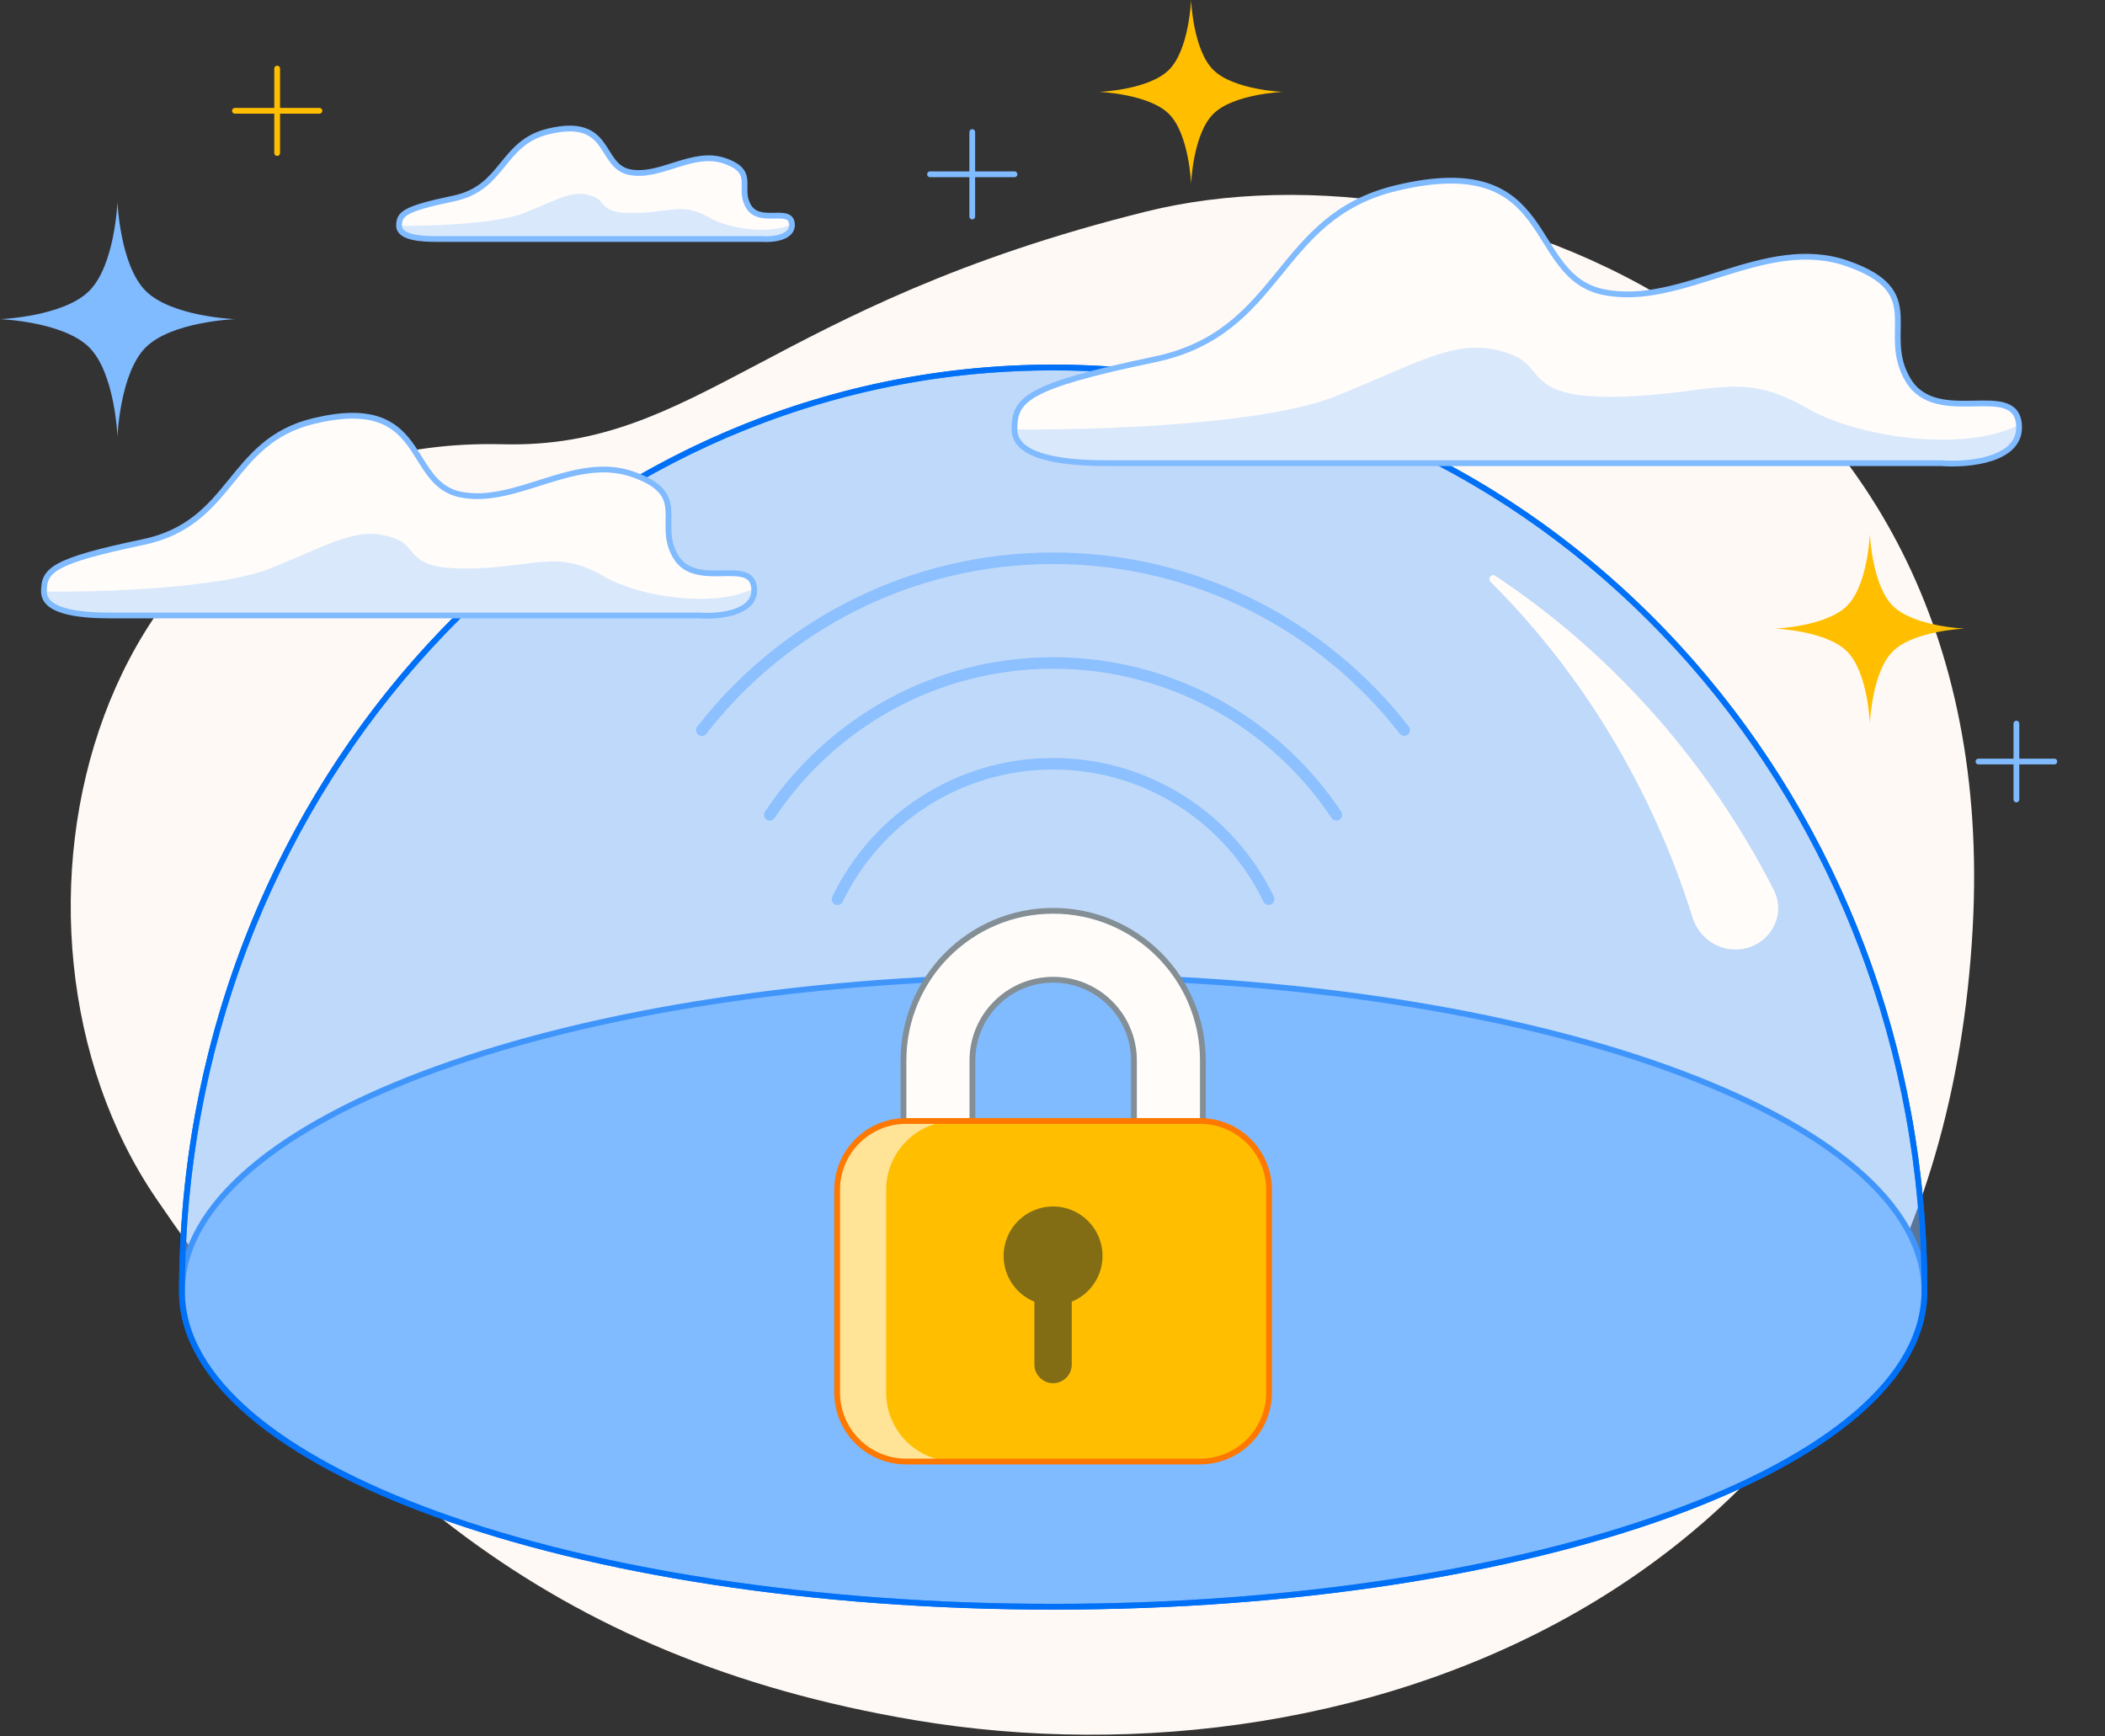 <svg xmlns="http://www.w3.org/2000/svg" width="548" height="452" viewBox="0 0 548 452" fill="none"><rect x="0" y="0" width="548" height="452" fill="#333333" stroke="none"/><path d="M513.563 241.526C504.155 414.374 353.163 467.24 238.195 447.87C142.44 431.736 88.838 382.752 40.63 312.014C-7.579 241.275 22.757 112.997 130.859 115.67C182.014 116.935 200.02 79.524 298.269 55.103C381.364 34.448 522.047 85.638 513.563 241.526Z" fill="#FFF9F5"></path><path d="M500.991 336.284C500.991 381.595 399.444 418.326 274.178 418.326C148.913 418.326 47.365 381.595 47.365 336.284C47.365 290.974 148.913 254.242 274.178 254.242C399.444 254.242 500.991 290.974 500.991 336.284Z" fill="#80BAFF"></path><path d="M501 336.289C501 203.404 399.452 95.68 274.187 95.68C148.921 95.68 47.374 203.404 47.374 336.289M500.991 336.289C500.991 381.6 399.444 418.331 274.178 418.331C148.913 418.331 47.365 381.6 47.365 336.289C47.365 290.979 148.913 254.247 274.178 254.247C399.444 254.247 500.991 290.979 500.991 336.289Z" stroke="#0070F6" stroke-width="1.5"></path><path opacity="0.5" d="M500.998 336.289C500.998 381.6 399.45 418.331 274.184 418.331C148.919 418.331 47.371 381.6 47.371 336.289C47.371 203.404 148.928 95.68 274.193 95.68C399.459 95.68 500.998 203.404 500.998 336.289Z" fill="#80BAFF"></path><path opacity="0.8" d="M218.02 234.132C228.078 213.259 249.434 198.855 274.155 198.855C298.865 198.855 320.213 213.246 330.276 234.103M200.399 212.159C216.26 188.321 243.369 172.612 274.148 172.612C304.92 172.612 332.025 188.314 347.887 212.143M182.711 190.101C203.895 162.87 236.977 145.352 274.15 145.352C311.315 145.352 344.391 162.863 365.576 190.085" stroke="#80BAFF" stroke-width="3" stroke-linecap="round" stroke-linejoin="round"></path><path fill-rule="evenodd" clip-rule="evenodd" d="M235.206 276.112C235.206 254.589 252.654 237.141 274.177 237.141C295.7 237.141 313.148 254.589 313.148 276.112V297.266C313.148 302.221 309.131 306.238 304.176 306.238C299.221 306.238 295.204 302.221 295.204 297.266V276.112C295.204 264.499 285.79 255.084 274.177 255.084C262.564 255.084 253.149 264.499 253.149 276.112V336.365C253.149 341.32 249.132 345.336 244.177 345.336C239.222 345.336 235.206 341.32 235.206 336.365V276.112Z" fill="#FFFCFA"></path><path d="M295.204 297.266C295.204 302.221 299.221 306.238 304.176 306.238C309.131 306.238 313.148 302.221 313.148 297.266V276.112C313.148 254.589 295.7 237.141 274.177 237.141C252.654 237.141 235.206 254.589 235.206 276.112V336.365C235.206 341.32 239.222 345.336 244.177 345.336C249.132 345.336 253.149 341.32 253.149 336.365V276.112C253.149 264.499 262.564 255.084 274.177 255.084C285.79 255.084 295.204 264.499 295.204 276.112V297.266ZM295.204 297.266H304.176" stroke="#838E95" stroke-width="1.5" stroke-linecap="round"></path><path d="M217.938 309.811C217.938 299.901 225.971 291.867 235.881 291.867H312.428C322.338 291.867 330.372 299.901 330.372 309.811V362.577C330.372 372.487 322.338 380.521 312.428 380.521H235.881C225.971 380.521 217.938 372.487 217.938 362.577V309.811Z" fill="#FFBF00"></path><path opacity="0.6" d="M235.881 291.867C225.971 291.867 217.938 299.901 217.938 309.811V362.577C217.938 372.487 225.971 380.521 235.881 380.521H248.633C238.723 380.521 230.689 372.487 230.689 362.577V309.811C230.689 299.901 238.723 291.867 248.633 291.867H235.881Z" fill="#FFFCFA"></path><path d="M217.938 309.811C217.938 299.901 225.971 291.867 235.881 291.867H312.428C322.338 291.867 330.372 299.901 330.372 309.811V362.577C330.372 372.487 322.338 380.521 312.428 380.521H235.881C225.971 380.521 217.938 372.487 217.938 362.577V309.811Z" stroke="#FF7800" stroke-width="1.5"></path><path opacity="0.5" d="M279.017 338.916C283.714 336.996 287.024 332.381 287.024 326.993C287.024 319.882 281.259 314.117 274.148 314.117C267.037 314.117 261.272 319.882 261.272 326.993C261.272 332.384 264.585 337.001 269.286 338.919V355.267C269.286 357.954 271.465 360.133 274.152 360.133C276.839 360.133 279.017 357.954 279.017 355.267V338.916Z" fill="#071D2B"></path><path d="M388.037 151.484C412.066 175.458 430.163 205.495 440.606 238.842C442.215 243.98 447.031 247.504 452.407 247.213C460.281 246.785 465.33 238.674 461.742 231.651C444.605 198.114 419.489 169.958 389.259 149.91C388.253 149.243 387.182 150.631 388.037 151.484Z" fill="#FFFCFA"></path><path d="M500.991 336.289C500.991 381.6 399.444 418.331 274.178 418.331C148.913 418.331 47.365 381.6 47.365 336.289M47.374 336.289C47.374 209.527 139.779 105.661 257.03 96.358C262.693 95.908 268.415 95.68 274.187 95.68C280.316 95.68 286.387 95.938 292.394 96.444C409.146 106.281 501 209.906 501 336.289" stroke="#0070F6" stroke-width="1.5" stroke-linejoin="round"></path><path d="M181.975 160.245H58.062H28.872C22.389 160.245 11.441 159.728 11.441 154.022C11.441 148.561 13.428 146.106 37.162 141.162C60.897 136.217 59.382 115.004 81.615 109.629C111.613 102.377 105.35 125.782 119.854 128.749C134.359 131.715 149.522 118.2 164.686 123.474C179.85 128.749 170.62 136.001 175.894 144.901C181.168 153.802 195.673 144.901 196.332 153.142C196.859 159.735 186.981 160.624 181.975 160.245Z" fill="#FFFCFA"></path><path opacity="0.3" d="M181.975 160.247H58.062H28.872C22.389 160.247 11.441 159.731 11.441 154.025C25.658 154.215 57.405 153.253 70.666 147.88C87.241 141.164 93.653 136.596 103.125 140.336C109.537 142.867 105.001 149.064 125.839 147.88C140.969 147.02 145.771 143.417 157.569 150.248C166.567 155.458 186.315 158.41 196.332 153.145C196.859 159.738 186.981 160.627 181.975 160.247Z" fill="#80BAFF"></path><path d="M181.975 160.245H58.062H28.872C22.389 160.245 11.441 159.728 11.441 154.022C11.441 148.561 13.428 146.106 37.162 141.162C60.897 136.217 59.382 115.004 81.615 109.629C111.613 102.377 105.35 125.782 119.854 128.749C134.359 131.715 149.522 118.2 164.686 123.474C179.85 128.749 170.62 136.001 175.894 144.901C181.168 153.802 195.673 144.901 196.332 153.142C196.859 159.735 186.981 160.624 181.975 160.245Z" stroke="#80BAFF" stroke-width="1.5"></path><path d="M505.304 120.594H330.035H288.748C279.578 120.594 264.093 119.864 264.093 111.792C264.093 104.068 266.902 100.596 300.474 93.602C334.045 86.608 331.902 56.604 363.35 49.001C405.781 38.743 396.922 71.848 417.437 76.044C437.953 80.241 459.401 61.124 480.85 68.584C502.298 76.044 489.242 86.302 496.703 98.892C504.163 111.481 524.679 98.892 525.611 110.548C526.357 119.874 512.384 121.131 505.304 120.594Z" fill="#FFFCFA"></path><path opacity="0.3" d="M505.304 120.595H330.035H288.748C279.578 120.595 264.093 119.865 264.093 111.794C284.201 112.063 329.106 110.702 347.863 103.103C371.308 93.604 380.377 87.142 393.774 92.431C402.844 96.012 396.428 104.777 425.902 103.103C447.303 101.887 454.095 96.79 470.783 106.452C483.511 113.821 511.443 117.997 525.611 110.55C526.357 119.875 512.384 121.133 505.304 120.595Z" fill="#80BAFF"></path><path d="M505.304 120.594H330.035H288.748C279.578 120.594 264.093 119.864 264.093 111.792C264.093 104.068 266.902 100.596 300.474 93.602C334.045 86.608 331.902 56.604 363.35 49.001C405.781 38.743 396.922 71.848 417.437 76.044C437.953 80.241 459.401 61.124 480.85 68.584C502.298 76.044 489.242 86.302 496.703 98.892C504.163 111.481 524.679 98.892 525.611 110.548C526.357 119.874 512.384 121.131 505.304 120.594Z" stroke="#80BAFF" stroke-width="1.5"></path><path d="M198.228 62.228H129.681H113.534C109.948 62.228 103.892 61.942 103.892 58.785C103.892 55.764 104.991 54.407 118.12 51.671C131.25 48.936 130.412 37.202 142.711 34.228C159.305 30.216 155.84 43.163 163.864 44.805C171.887 46.446 180.276 38.969 188.664 41.887C197.052 44.805 191.946 48.816 194.864 53.74C197.781 58.663 205.805 53.74 206.17 58.299C206.461 61.946 200.997 62.438 198.228 62.228Z" fill="#FFFCFA"></path><path opacity="0.3" d="M198.228 62.227H129.681H113.534C109.948 62.227 103.892 61.941 103.892 58.785C111.756 58.89 129.318 58.357 136.654 55.385C145.823 51.67 149.37 49.143 154.609 51.212C158.157 52.612 155.647 56.04 167.174 55.385C175.544 54.91 178.2 52.917 184.727 56.695C189.705 59.577 200.629 61.21 206.17 58.298C206.461 61.945 200.997 62.437 198.228 62.227Z" fill="#80BAFF"></path><path d="M198.228 62.228H129.681H113.534C109.948 62.228 103.892 61.942 103.892 58.785C103.892 55.764 104.991 54.407 118.12 51.671C131.25 48.936 130.412 37.202 142.711 34.228C159.305 30.216 155.84 43.163 163.864 44.805C171.887 46.446 180.276 38.969 188.664 41.887C197.052 44.805 191.946 48.816 194.864 53.74C197.781 58.663 205.805 53.74 206.17 58.299C206.461 61.946 200.997 62.438 198.228 62.228Z" stroke="#80BAFF" stroke-width="1.5"></path><path d="M30.579 52.516C30.579 52.516 31.203 69.016 37.931 75.743C44.659 82.471 61.159 83.095 61.159 83.095C61.159 83.095 44.659 83.719 37.931 90.447C31.203 97.175 30.579 113.674 30.579 113.674C30.579 113.674 29.955 97.175 23.228 90.447C16.5 83.719 0 83.095 0 83.095C0 83.095 16.5 82.471 23.228 75.743C29.955 69.016 30.579 52.516 30.579 52.516Z" fill="#80BAFF"></path><path d="M486.796 138.938C486.796 138.938 487.3 152.28 492.741 157.721C498.181 163.161 511.524 163.666 511.524 163.666C511.524 163.666 498.181 164.171 492.741 169.611C487.3 175.052 486.796 188.394 486.796 188.394C486.796 188.394 486.291 175.052 480.851 169.611C475.41 164.171 462.067 163.666 462.067 163.666C462.067 163.666 475.41 163.161 480.851 157.721C486.291 152.28 486.796 138.938 486.796 138.938Z" fill="#FFBF00"></path><path d="M310.079 0C310.079 0 310.567 12.911 315.832 18.175C321.096 23.44 334.007 23.928 334.007 23.928C334.007 23.928 321.096 24.416 315.832 29.681C310.567 34.945 310.079 47.856 310.079 47.856C310.079 47.856 309.591 34.945 304.326 29.681C299.062 24.416 286.151 23.928 286.151 23.928C286.151 23.928 299.062 23.44 304.326 18.175C309.591 12.911 310.079 0 310.079 0Z" fill="#FFBF00"></path><path d="M72.155 17.852V39.842M83.151 28.847L61.16 28.847" stroke="#FFBF00" stroke-width="1.5" stroke-linecap="round" stroke-linejoin="round"></path><path d="M253.109 34.383V56.373M264.104 45.378L242.114 45.378" stroke="#80BAFF" stroke-width="1.5" stroke-linecap="round" stroke-linejoin="round"></path><path d="M524.93 188.398V208.15M534.806 198.274L515.055 198.274" stroke="#80BAFF" stroke-width="1.5" stroke-linecap="round" stroke-linejoin="round"></path></svg>